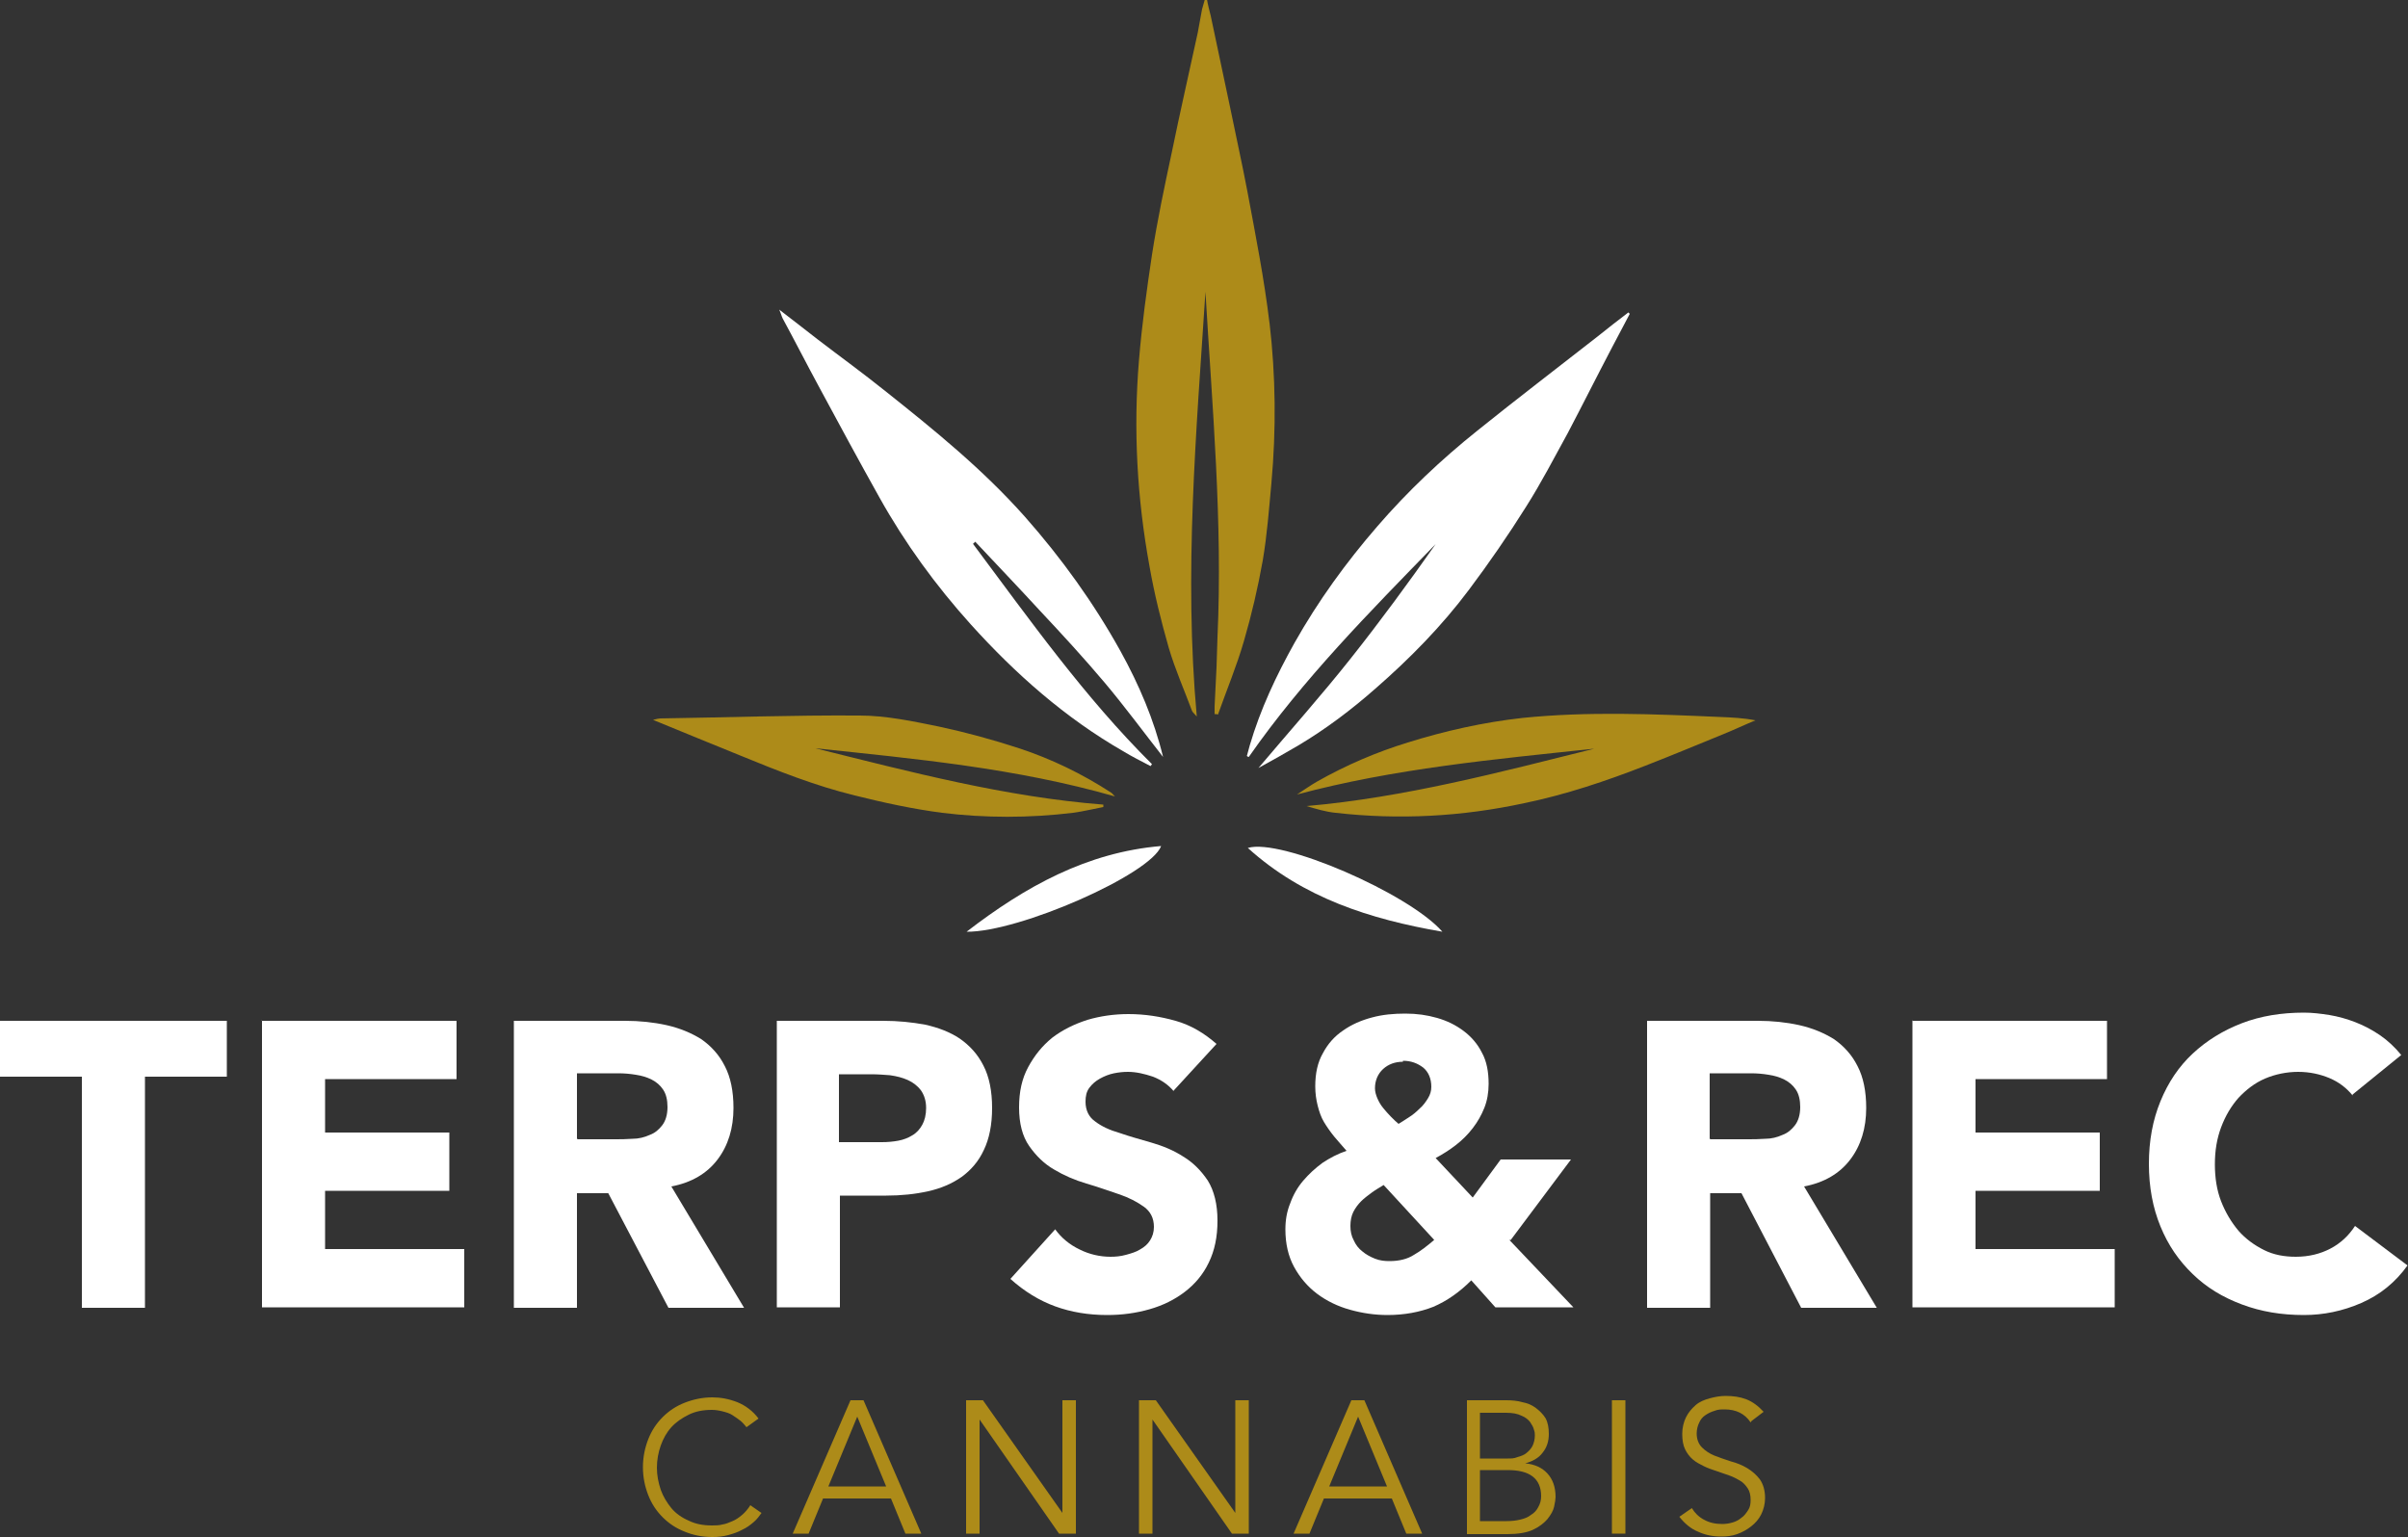 <svg xmlns="http://www.w3.org/2000/svg" id="Layer_1" viewBox="0 0 50 31.92"><rect x="0" y="0" width="50" height="31.92" fill="#333333" stroke="none"/><path d="m1.7,22.36H0v-1.16h4.71v1.16h-1.7v4.8h-1.31v-4.8Z" fill="#fff"></path><path d="m5.43,21.2h4.05v1.21h-2.73v1.11h2.58v1.21h-2.58v1.21h2.89v1.21h-4.2v-5.96Z" fill="#fff"></path><path d="m10.68,21.2h2.3c.3,0,.59.03.86.09.27.06.51.16.72.29.2.14.37.32.49.56.12.23.18.52.18.87,0,.42-.11.78-.33,1.07-.22.29-.54.48-.96.56l1.51,2.52h-1.57l-1.25-2.38h-.65v2.38h-1.31v-5.96Zm1.31,2.46h.77c.12,0,.24,0,.37-.01.13,0,.25-.03.36-.08.11-.04.19-.11.26-.2s.11-.22.11-.38c0-.15-.03-.27-.09-.36-.06-.09-.14-.16-.24-.21-.1-.05-.2-.08-.33-.1-.12-.02-.24-.03-.36-.03h-.86v1.35Z" fill="#fff"></path><path d="m16.13,21.2h2.21c.31,0,.6.03.87.08.27.06.51.15.72.29.2.14.37.32.49.56.12.23.18.53.18.88s-.06.64-.17.87c-.11.24-.27.42-.46.56-.2.14-.43.24-.7.3-.27.06-.56.09-.87.09h-.96v2.32h-1.31v-5.96Zm1.31,2.52h.87c.12,0,.23-.01.34-.03.11-.02.21-.06.29-.11.09-.05.16-.13.21-.22.05-.09.08-.21.08-.35,0-.15-.04-.27-.11-.37-.07-.09-.16-.16-.27-.21-.11-.05-.23-.08-.37-.1-.13-.01-.26-.02-.39-.02h-.67v1.41Z" fill="#fff"></path><path d="m24.37,22.66c-.11-.13-.25-.23-.43-.3-.18-.06-.35-.1-.52-.1-.1,0-.19.01-.29.03s-.2.06-.29.11c-.09.05-.16.11-.22.19-.06.08-.08.17-.08.29,0,.18.07.32.2.41.13.1.3.18.51.24.2.07.42.13.66.2.24.07.46.16.66.29.2.12.37.29.51.5.13.21.2.49.2.83s-.06.62-.18.87c-.12.25-.29.45-.5.61-.21.16-.45.28-.73.36-.28.08-.57.12-.88.12-.39,0-.75-.06-1.08-.18-.33-.12-.64-.31-.93-.57l.93-1.03c.13.18.3.32.51.42.2.1.42.15.64.15.11,0,.21-.01.32-.04.11-.03.21-.06.29-.11.09-.05.16-.11.21-.19.05-.08.08-.17.08-.28,0-.18-.07-.32-.21-.42-.14-.1-.31-.19-.52-.26-.21-.07-.43-.15-.67-.22-.24-.07-.47-.17-.67-.29-.21-.12-.38-.29-.52-.49s-.21-.47-.21-.8.06-.6.19-.84.29-.44.5-.61c.21-.16.45-.28.73-.37.27-.08.56-.12.85-.12.34,0,.66.05.98.14s.6.26.85.48l-.9.98Z" fill="#fff"></path><path d="m31.34,25.75l1.33,1.4h-1.62l-.5-.56c-.25.25-.51.43-.79.55-.28.11-.6.17-.95.17-.27,0-.53-.04-.78-.11-.25-.07-.48-.18-.68-.33-.2-.15-.36-.34-.48-.56-.12-.22-.18-.48-.18-.78,0-.19.03-.37.1-.54.06-.17.15-.33.27-.47.12-.14.25-.26.4-.37.15-.1.32-.19.5-.25-.1-.11-.18-.21-.26-.3-.08-.1-.15-.2-.21-.3s-.1-.22-.13-.34-.05-.25-.05-.4c0-.27.05-.5.16-.69.1-.19.24-.35.42-.47.17-.12.37-.21.6-.27.22-.06.45-.08.69-.08s.45.03.66.09c.21.06.39.15.55.27.16.12.29.27.38.45.1.18.14.4.14.65,0,.18-.03.35-.09.5-.06.15-.14.29-.24.42s-.22.25-.35.35c-.13.1-.27.19-.42.27l.77.82.58-.79h1.46l-1.25,1.67Zm-2.61-1.14c-.08.05-.17.1-.25.16s-.15.11-.22.18c-.06.06-.12.14-.16.22-.04.08-.06.18-.06.29s.02.21.07.3c.04.09.1.17.18.23.07.06.16.11.26.15.1.04.2.05.3.05.2,0,.37-.04.51-.13.14-.08.28-.19.42-.31l-1.05-1.14Zm.4-2.56c-.16,0-.3.05-.41.15-.11.1-.17.24-.17.4,0,.07.02.14.05.21.03.07.07.14.12.2.05.06.1.12.16.18.06.06.11.11.16.15.07-.04.14-.09.22-.14.08-.05.15-.11.22-.18.07-.06.12-.13.17-.21s.07-.16.07-.24c0-.17-.06-.31-.17-.4-.12-.09-.25-.14-.42-.14Z" fill="#fff"></path><path d="m34.2,21.2h2.3c.3,0,.59.03.86.09.27.06.51.16.72.29.2.14.37.32.49.56.12.23.18.52.18.87,0,.42-.11.78-.33,1.07-.22.29-.54.48-.96.56l1.51,2.52h-1.57l-1.24-2.38h-.65v2.38h-1.31v-5.96Zm1.31,2.46h.77c.12,0,.24,0,.37-.01.13,0,.25-.03.36-.08.11-.04.19-.11.26-.2s.11-.22.11-.38c0-.15-.03-.27-.09-.36-.06-.09-.14-.16-.24-.21-.1-.05-.2-.08-.33-.1-.12-.02-.24-.03-.36-.03h-.86v1.35Z" fill="#fff"></path><path d="m39.7,21.2h4.05v1.21h-2.73v1.11h2.58v1.21h-2.58v1.21h2.89v1.21h-4.2v-5.96Z" fill="#fff"></path><path d="m48.85,22.75c-.13-.16-.29-.28-.48-.36-.19-.08-.41-.13-.65-.13s-.48.05-.69.14-.39.23-.55.4c-.15.17-.27.37-.36.61-.09.24-.13.49-.13.77s.04.54.13.77c.09.23.21.43.36.61.15.17.33.3.53.4.2.1.42.14.66.14.27,0,.51-.06.72-.17.21-.11.38-.27.51-.47l1.09.82c-.25.35-.57.61-.96.78-.39.17-.79.25-1.19.25-.47,0-.89-.07-1.29-.22s-.73-.35-1.02-.63-.51-.6-.67-.99-.24-.82-.24-1.3.08-.91.24-1.3.38-.72.67-.99.63-.48,1.02-.63.82-.22,1.29-.22c.17,0,.34.02.53.05.18.03.36.08.54.15.18.07.35.16.51.27.16.11.31.25.44.41l-1.01.82Z" fill="#fff"></path><path d="m15.82,31.41c-.05.07-.1.14-.17.2-.07.06-.15.12-.24.16-.09.05-.18.08-.29.11s-.21.04-.33.04c-.21,0-.4-.04-.57-.11-.18-.07-.33-.17-.46-.3-.13-.13-.23-.28-.3-.46-.07-.18-.11-.37-.11-.58s.04-.4.11-.58c.07-.18.17-.33.3-.46.13-.13.28-.23.46-.3.18-.07.37-.11.57-.11.17,0,.34.03.52.1.17.07.32.18.44.34l-.25.18s-.07-.09-.12-.13-.11-.08-.17-.12-.13-.06-.21-.08-.15-.03-.22-.03c-.18,0-.34.03-.48.1-.14.07-.26.15-.36.26-.1.11-.17.24-.22.38-.05.14-.08.3-.08.46s.03.31.08.46c.05.14.13.27.22.38s.22.2.36.26c.14.07.3.1.48.1.07,0,.15,0,.22-.02.07-.01.14-.04.21-.07.07-.03.13-.07.2-.13.06-.05.12-.12.17-.2l.23.16Z" fill="#ad8b19"></path><path d="m16.79,31.85h-.33l1.2-2.77h.27l1.2,2.77h-.33l-.3-.73h-1.41l-.3.73Zm.41-.98h1.2l-.6-1.45-.6,1.45Z" fill="#ad8b19"></path><path d="m22.06,31.42h0v-2.34h.28v2.77h-.35l-1.65-2.37h0v2.37h-.28v-2.77h.35l1.65,2.34Z" fill="#ad8b19"></path><path d="m25.65,31.42h0v-2.34h.28v2.77h-.35l-1.65-2.37h0v2.37h-.28v-2.77h.35l1.65,2.34Z" fill="#ad8b19"></path><path d="m27.19,31.85h-.33l1.2-2.77h.27l1.2,2.77h-.33l-.3-.73h-1.41l-.3.73Zm.41-.98h1.2l-.6-1.45-.6,1.45Z" fill="#ad8b19"></path><path d="m30.46,29.08h.82c.11,0,.23.01.33.04.11.02.2.06.28.12s.15.13.2.21c.05.09.07.2.07.33,0,.15-.04.28-.13.39-.08.11-.21.18-.36.22h0c.2.02.35.09.46.21.11.12.17.28.17.49,0,.04-.01.11-.03.2-.02.09-.07.17-.14.26-.07.08-.17.16-.3.22s-.31.09-.53.09h-.84v-2.77Zm.28,1.21h.57c.07,0,.13,0,.2-.03.07-.02.13-.04.18-.08s.1-.09.13-.15c.03-.06.05-.14.05-.22,0-.03,0-.07-.02-.12-.01-.05-.04-.1-.08-.16-.04-.05-.1-.1-.18-.13-.08-.04-.18-.06-.32-.06h-.54v.95Zm0,1.3h.54c.1,0,.2-.01.28-.03.09-.02.17-.05.23-.1.07-.04.12-.1.15-.16.04-.07.06-.14.06-.23,0-.18-.06-.32-.18-.41-.12-.09-.29-.13-.52-.13h-.57v1.06Z" fill="#ad8b19"></path><path d="m33.75,31.85h-.28v-2.77h.28v2.77Z" fill="#ad8b19"></path><path d="m36.35,29.54c-.12-.18-.3-.27-.54-.27-.07,0-.14,0-.21.03-.07.02-.13.05-.19.09-.06.04-.1.09-.13.16-.03.06-.05.14-.05.22,0,.12.04.22.11.29.07.07.16.13.26.17s.22.08.34.12c.12.03.24.08.34.14s.19.14.26.23c.07.1.11.23.11.39,0,.12-.03.24-.08.34s-.12.18-.21.25c-.09.07-.18.12-.29.16-.11.04-.22.05-.33.05-.17,0-.33-.03-.48-.1-.15-.06-.28-.17-.39-.31l.26-.18c.06.1.14.18.25.24.11.06.23.09.38.09.07,0,.14-.01.21-.03.07-.02.13-.05.19-.1.06-.04.1-.1.14-.16.04-.06.05-.13.05-.21,0-.1-.02-.18-.06-.24-.04-.06-.09-.12-.16-.16s-.14-.08-.23-.11-.17-.06-.26-.09c-.09-.03-.18-.06-.26-.1-.08-.04-.16-.08-.23-.14s-.12-.13-.16-.21c-.04-.08-.06-.19-.06-.32s.03-.25.08-.35c.05-.1.12-.18.2-.25.08-.07.18-.11.29-.14.11-.03.22-.05.33-.05.16,0,.3.02.43.07.13.05.25.14.36.26l-.25.19Z" fill="#ad8b19"></path><path d="m33.85,6.5c-.13.24-.25.48-.38.72-.31.59-.61,1.19-.92,1.78-.28.51-.55,1.03-.86,1.52-.37.59-.77,1.17-1.19,1.73-.57.76-1.23,1.43-1.94,2.05-.5.44-1.03.84-1.6,1.18-.27.16-.54.31-.83.47.65-.77,1.31-1.51,1.92-2.28.61-.77,1.19-1.56,1.76-2.37-1.37,1.41-2.75,2.8-3.88,4.42-.01,0-.03-.01-.04-.02.02-.07.04-.15.06-.22.22-.75.55-1.45.93-2.13.49-.87,1.07-1.67,1.72-2.42.63-.73,1.33-1.39,2.08-1.99.82-.66,1.66-1.3,2.49-1.95.21-.17.43-.34.64-.5.01,0,.02.02.03.03Z" fill="#fff"></path><path d="m20.2,11.29c1.18,1.58,2.32,3.19,3.72,4.58l-.03.04c-.19-.1-.39-.2-.57-.31-1.2-.69-2.23-1.6-3.16-2.63-.73-.81-1.37-1.69-1.9-2.64-.42-.75-.83-1.51-1.24-2.27-.26-.48-.51-.97-.77-1.45-.02-.04-.03-.09-.07-.18.29.22.54.42.8.62.47.36.94.7,1.4,1.07,1.02.81,2.03,1.63,2.9,2.61.76.86,1.43,1.79,1.99,2.8.38.69.69,1.41.88,2.19-.4-.51-.79-1.04-1.21-1.54-.43-.51-.88-1-1.34-1.49-.45-.49-.9-.96-1.35-1.44l-.04.04Z" fill="#fff"></path><path d="m33.09,15.55c-2.07.22-4.14.41-6.16.95.14-.09.28-.19.42-.27.6-.34,1.23-.61,1.88-.81.77-.24,1.57-.42,2.38-.51,1.37-.14,2.74-.08,4.11-.02.24.01.48.02.73.07-.22.09-.43.19-.65.28-.54.22-1.09.45-1.63.66-.82.32-1.65.6-2.52.78-1.3.28-2.6.35-3.92.2-.2-.02-.4-.08-.6-.14,2.04-.18,4-.7,5.97-1.19Z" fill="#ad8b19"></path><path d="m23.15,16.54c-2.06-.59-4.14-.78-6.22-1,1.97.49,3.94,1.01,5.98,1.17v.05c-.21.04-.41.09-.63.12-.91.11-1.82.11-2.72,0-.61-.08-1.21-.21-1.81-.36-.82-.2-1.6-.51-2.38-.83-.59-.24-1.18-.48-1.81-.74.08-.02.12-.03.15-.03,1.38-.02,2.76-.07,4.14-.06.55,0,1.11.12,1.65.23.56.12,1.11.27,1.66.45.67.22,1.31.53,1.91.92.02.01.04.04.09.09Z" fill="#ad8b19"></path><path d="m20.07,19.35c1.22-.94,2.5-1.65,4.04-1.78-.22.59-2.95,1.79-4.04,1.78Z" fill="#fff"></path><path d="m29.95,19.35c-1.5-.26-2.89-.7-4.04-1.74.68-.21,3.34.94,4.04,1.74Z" fill="#fff"></path><path d="m26.36,6.71c-.11-.92-.29-1.83-.46-2.74-.11-.58-.24-1.16-.36-1.75-.13-.63-.27-1.26-.4-1.89-.03-.12-.06-.23-.08-.35-.01,0-.03,0-.04,0-.02.07-.04.14-.06.21-.03.16-.06.33-.09.49-.18.83-.37,1.66-.54,2.49-.15.7-.3,1.41-.41,2.12-.11.73-.21,1.46-.27,2.19-.12,1.44-.04,2.87.22,4.29.1.57.24,1.13.4,1.69.13.44.32.87.48,1.3.01.03.05.06.1.12-.27-2.98-.01-5.9.18-8.82.14,2.39.36,4.77.25,7.17,0,0,0,0,0,0l-.02.63c-.01.27-.03.54-.04.81,0,.05,0,.11,0,.16.02,0,.05,0,.07.01.18-.51.39-1.01.54-1.53.16-.55.29-1.11.39-1.67.09-.53.13-1.07.18-1.61.1-1.11.09-2.22-.04-3.33Z" fill="#ad8b19"></path></svg>